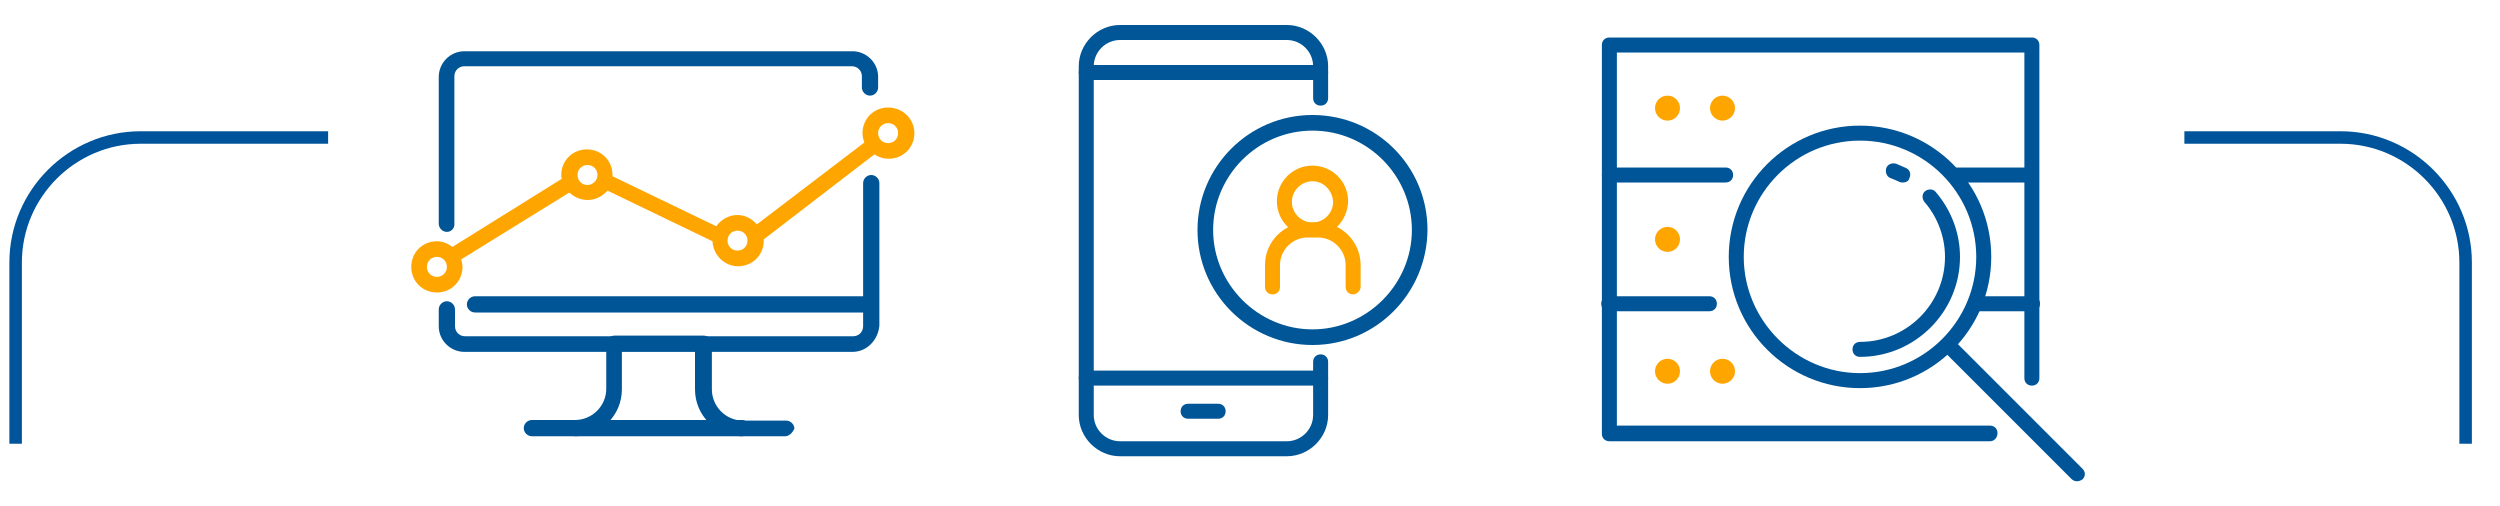 <?xml version="1.0" encoding="utf-8"?>
<!-- Generator: Adobe Illustrator 26.0.2, SVG Export Plug-In . SVG Version: 6.00 Build 0)  -->
<svg version="1.1" xmlns="http://www.w3.org/2000/svg" xmlns:xlink="http://www.w3.org/1999/xlink" x="0px" y="0px"
	 viewBox="0 0 400 81" style="enable-background:new 0 0 400 81;" xml:space="preserve">
<style type="text/css">
	.st0{fill:none;stroke:#00549C;stroke-width:2;stroke-miterlimit:10;}
	.st1{fill:#005697;}
	.st2{fill:#FFA500;}
	.st3{fill:#005597;}
	.st4{fill:#005598;}
</style>
<g id="Layer_1">
	<path class="st0" d="M349.5,22h25c11,0,20,9,20,20v29"/>
	<path class="st0" d="M2.5,71V42c0-11,9-20,20-20h30"/>
	<g>
		<g>
			<path class="st1" d="M205.9,73h-26.7c-3.6,0-6.6-3-6.6-6.6V10.6c0-3.6,3-6.6,6.6-6.6h26.7c3.6,0,6.6,3,6.6,6.6v5.1
				c0,0.7-0.5,1.2-1.2,1.2c-0.7,0-1.2-0.5-1.2-1.2v-5.1c0-2.3-1.9-4.2-4.2-4.2h-26.7c-2.3,0-4.2,1.9-4.2,4.2v55.8
				c0,2.3,1.9,4.2,4.2,4.2h26.7c2.3,0,4.2-1.9,4.2-4.2v-8.5c0-0.7,0.5-1.2,1.2-1.2c0.7,0,1.2,0.5,1.2,1.2v8.5
				C212.5,70,209.5,73,205.9,73z"/>
			<path class="st1" d="M211.3,61.7h-37.5c-0.7,0-1.2-0.5-1.2-1.2c0-0.7,0.5-1.2,1.2-1.2h37.5c0.7,0,1.2,0.5,1.2,1.2
				C212.5,61.2,212,61.7,211.3,61.7z"/>
			<path class="st1" d="M211.3,12.8h-37.5c-0.7,0-1.2-0.5-1.2-1.2s0.5-1.2,1.2-1.2h37.5c0.7,0,1.2,0.5,1.2,1.2S212,12.8,211.3,12.8z
				"/>
			<path class="st1" d="M194.9,67h-4.8c-0.7,0-1.2-0.5-1.2-1.2s0.5-1.2,1.2-1.2h4.8c0.7,0,1.2,0.5,1.2,1.2S195.6,67,194.9,67z"/>
		</g>
		<g>
			<g>
				<g>
					<path class="st2" d="M210,37.9c-3.1,0-5.7-2.5-5.7-5.7c0-3.1,2.5-5.7,5.7-5.7c3.1,0,5.7,2.5,5.7,5.7
						C215.6,35.4,213.1,37.9,210,37.9z M210,29c-1.8,0-3.3,1.5-3.3,3.3c0,1.8,1.5,3.3,3.3,3.3c1.8,0,3.3-1.5,3.3-3.3
						C213.2,30.5,211.8,29,210,29z"/>
					<path class="st2" d="M216.5,47.1c-0.7,0-1.2-0.5-1.2-1.2v-3.5c0-2.4-2-4.4-4.4-4.4h-1.7c-2.4,0-4.4,2-4.4,4.4v3.5
						c0,0.7-0.5,1.2-1.2,1.2c-0.7,0-1.2-0.5-1.2-1.2v-3.5c0-3.8,3.1-6.8,6.8-6.8h1.7c3.8,0,6.8,3.1,6.8,6.8v3.5
						C217.7,46.5,217.1,47.1,216.5,47.1z"/>
				</g>
				<path class="st1" d="M210,55.2c-10.1,0-18.4-8.2-18.4-18.4c0-10.1,8.2-18.4,18.4-18.4s18.4,8.2,18.4,18.4
					C228.3,47,220.1,55.2,210,55.2z M210,20.9c-8.8,0-15.9,7.2-15.9,15.9s7.2,15.9,15.9,15.9s15.9-7.2,15.9-15.9
					S218.8,20.9,210,20.9z"/>
			</g>
		</g>
	</g>
</g>
<g id="Layer_2">
	<g>
		<g>
			<path class="st3" d="M71.5,37.1c-0.7,0-1.3-0.6-1.3-1.3V12.3c0-2.2,1.8-4.1,4.1-4.1h62.1c2.2,0,4.1,1.8,4.1,4.1V14
				c0,0.7-0.6,1.3-1.3,1.3c-0.7,0-1.3-0.6-1.3-1.3v-1.8c0-0.9-0.7-1.6-1.6-1.6H74.3c-0.9,0-1.6,0.7-1.6,1.6v23.5
				C72.8,36.5,72.2,37.1,71.5,37.1z"/>
			<path class="st3" d="M136.4,56.3H74.3c-2.2,0-4.1-1.8-4.1-4.1v-2.7c0-0.7,0.6-1.3,1.3-1.3s1.3,0.6,1.3,1.3v2.7
				c0,0.9,0.7,1.6,1.6,1.6h62.1c0.9,0,1.6-0.7,1.6-1.6V29.3c0-0.7,0.6-1.3,1.3-1.3c0.7,0,1.3,0.6,1.3,1.3v22.8
				C140.5,54.4,138.7,56.3,136.4,56.3z"/>
			<path class="st3" d="M125.6,69.8h-6.9c-4.1,0-7.5-3.3-7.5-7.5v-6.1H99.5v6.1c0,4.1-3.3,7.5-7.5,7.5h-6.9c-0.7,0-1.3-0.6-1.3-1.3
				c0-0.7,0.6-1.3,1.3-1.3H92c2.7,0,5-2.2,5-5V55c0-0.7,0.6-1.3,1.3-1.3h14.3c0.7,0,1.3,0.6,1.3,1.3v7.3c0,2.7,2.2,5,5,5h6.9
				c0.7,0,1.3,0.6,1.3,1.3C126.8,69.2,126.3,69.8,125.6,69.8z"/>
			<path class="st3" d="M118.7,69.8H92.1c-0.7,0-1.3-0.6-1.3-1.3s0.6-1.3,1.3-1.3h26.6c0.7,0,1.3,0.6,1.3,1.3S119.4,69.8,118.7,69.8
				z"/>
		</g>
		<path class="st2" d="M142.1,17.2c-2.3,0-4.1,1.8-4.1,4.1c0,0.5,0.1,1,0.3,1.5l-17.2,13.1c-0.8-0.9-1.9-1.5-3.1-1.5
			c-1.4,0-2.6,0.7-3.4,1.8l-16.6-8c0-0.1,0-0.2,0-0.2c0-2.3-1.8-4.1-4.1-4.1c-2.3,0-4.1,1.8-4.1,4.1c0,0.2,0,0.4,0.1,0.6L72.4,39.5
			c-0.7-0.5-1.5-0.9-2.5-0.9c-2.3,0-4.1,1.8-4.1,4.1c0,2.3,1.8,4.1,4.1,4.1c2.3,0,4.1-1.8,4.1-4.1c0-0.4-0.1-0.8-0.2-1.2l17.3-10.7
			c0.7,0.7,1.8,1.2,2.9,1.2c1.3,0,2.4-0.6,3.2-1.5l16.8,8.1c0.1,2.2,1.9,4,4.1,4c2.3,0,4.1-1.8,4.1-4.1c0-0.1,0-0.1,0-0.2l17.7-13.6
			c0.6,0.4,1.4,0.7,2.3,0.7c2.3,0,4.1-1.8,4.1-4.1S144.4,17.2,142.1,17.2z M69.9,44.3c-0.9,0-1.6-0.7-1.6-1.6c0-0.9,0.7-1.6,1.6-1.6
			s1.6,0.7,1.6,1.6C71.5,43.6,70.8,44.3,69.9,44.3z M94,29.6c-0.9,0-1.6-0.7-1.6-1.6s0.7-1.6,1.6-1.6c0.9,0,1.6,0.7,1.6,1.6
			S94.8,29.6,94,29.6z M118,40.1c-0.9,0-1.6-0.7-1.6-1.6c0-0.9,0.7-1.6,1.6-1.6c0.9,0,1.6,0.7,1.6,1.6
			C119.6,39.4,118.9,40.1,118,40.1z M142.1,22.9c-0.9,0-1.6-0.7-1.6-1.6c0-0.9,0.7-1.6,1.6-1.6c0.9,0,1.6,0.7,1.6,1.6
			C143.7,22.2,143,22.9,142.1,22.9z"/>
		<path class="st3" d="M138.3,50H76c-0.7,0-1.3-0.6-1.3-1.3c0-0.7,0.6-1.3,1.3-1.3h62.3c0.7,0,1.3,0.6,1.3,1.3
			C139.5,49.5,138.9,50,138.3,50z"/>
	</g>
</g>
<g id="Layer_3">
	<g>
		<g>
			<path class="st4" d="M297.6,62.1c-11.6,0-21-9.4-21-21s9.4-21,21-21c11.6,0,21,9.4,21,21S309.2,62.1,297.6,62.1z M297.6,22.5
				c-10.3,0-18.6,8.4-18.6,18.6s8.4,18.6,18.6,18.6c10.3,0,18.6-8.4,18.6-18.6S307.9,22.5,297.6,22.5z"/>
			<path class="st4" d="M297.6,57.1c-0.7,0-1.2-0.5-1.2-1.2c0-0.7,0.5-1.2,1.2-1.2c7.5,0,13.6-6.1,13.6-13.6c0-3.2-1.2-6.4-3.3-8.8
				c-0.4-0.5-0.4-1.3,0.1-1.7c0.5-0.4,1.3-0.4,1.7,0.1c2.5,2.9,3.9,6.6,3.9,10.4C313.6,49.9,306.4,57.1,297.6,57.1z"/>
			<path class="st4" d="M304.5,29.2c-0.2,0-0.4,0-0.6-0.1c-0.4-0.2-0.9-0.4-1.4-0.6c-0.6-0.2-0.9-0.9-0.7-1.6
				c0.2-0.6,0.9-0.9,1.6-0.7c0.5,0.2,1.1,0.5,1.6,0.7c0.6,0.3,0.8,1,0.5,1.6C305.4,29,304.9,29.2,304.5,29.2z"/>
			<path class="st4" d="M332.3,77c-0.3,0-0.6-0.1-0.9-0.4L310.8,56c-0.5-0.5-0.5-1.2,0-1.7c0.5-0.5,1.2-0.5,1.7,0l20.7,20.7
				c0.5,0.5,0.5,1.2,0,1.7C332.9,76.9,332.6,77,332.3,77z"/>
		</g>
		<path class="st4" d="M318.4,70.6h-60.9c-0.7,0-1.2-0.5-1.2-1.2V7.2c0-0.7,0.5-1.2,1.2-1.2h67.6c0.7,0,1.2,0.5,1.2,1.2v53.3
			c0,0.7-0.5,1.2-1.2,1.2c-0.7,0-1.2-0.5-1.2-1.2V8.4h-65.2v59.7h59.7c0.7,0,1.2,0.5,1.2,1.2C319.6,70,319.1,70.6,318.4,70.6z"/>
		<path class="st4" d="M273.5,49.8h-16.1c-0.7,0-1.2-0.5-1.2-1.2s0.5-1.2,1.2-1.2h16.1c0.7,0,1.2,0.5,1.2,1.2S274.2,49.8,273.5,49.8
			z"/>
		<path class="st4" d="M325.2,49.8h-9.2c-0.7,0-1.2-0.5-1.2-1.2s0.5-1.2,1.2-1.2h9.2c0.7,0,1.2,0.5,1.2,1.2S325.9,49.8,325.2,49.8z"
			/>
		<path class="st4" d="M276.1,29.2h-18.6c-0.7,0-1.2-0.5-1.2-1.2s0.5-1.2,1.2-1.2h18.6c0.7,0,1.2,0.5,1.2,1.2S276.8,29.2,276.1,29.2
			z"/>
		<path class="st4" d="M324.9,29.2h-11.7c-0.7,0-1.2-0.5-1.2-1.2s0.5-1.2,1.2-1.2h11.7c0.7,0,1.2,0.5,1.2,1.2S325.6,29.2,324.9,29.2
			z"/>
		<circle class="st2" cx="266.8" cy="17.3" r="2"/>
		<circle class="st2" cx="275.6" cy="17.3" r="2"/>
		<circle class="st2" cx="266.8" cy="38.3" r="2"/>
		<circle class="st2" cx="266.8" cy="59.4" r="2"/>
		<circle class="st2" cx="275.6" cy="59.4" r="2"/>
	</g>
	<g>
	</g>
	<g>
	</g>
	<g>
	</g>
	<g>
	</g>
	<g>
	</g>
	<g>
	</g>
	<g>
	</g>
	<g>
	</g>
	<g>
	</g>
	<g>
	</g>
	<g>
	</g>
	<g>
	</g>
	<g>
	</g>
	<g>
	</g>
	<g>
	</g>
</g>
</svg>
